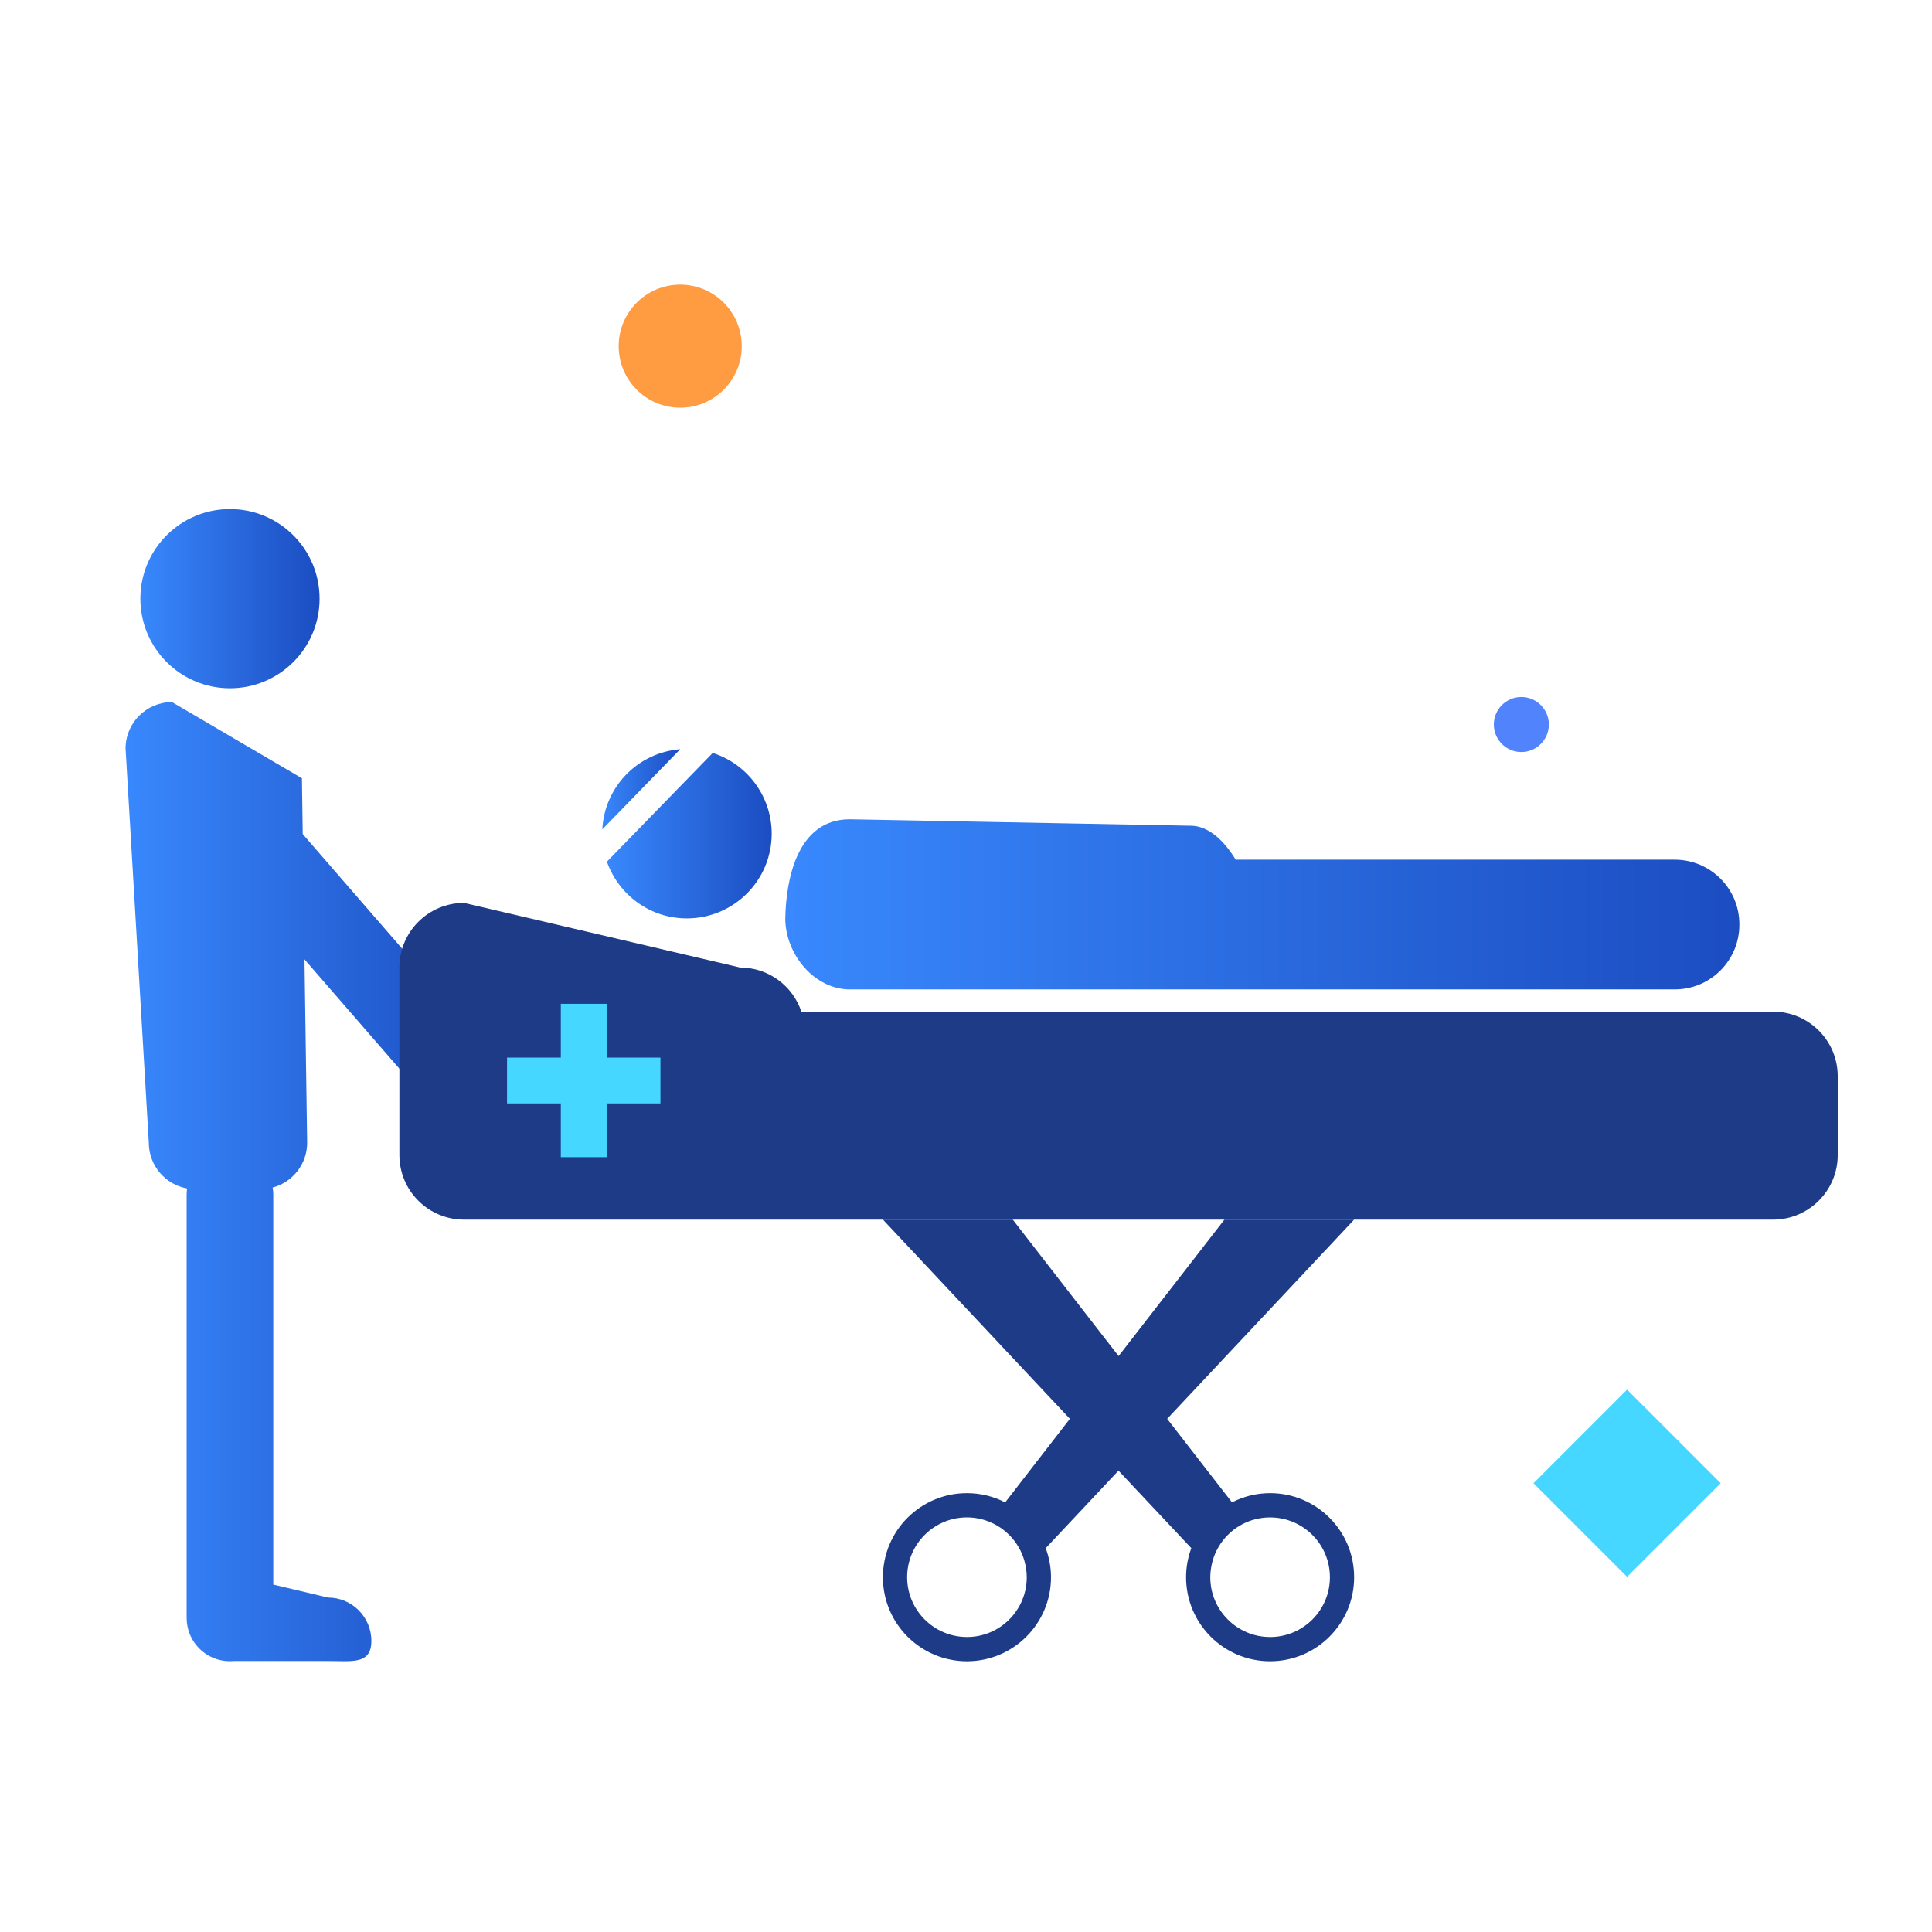 <?xml version="1.0" encoding="utf-8"?>
<!-- Generator: Adobe Illustrator 16.0.0, SVG Export Plug-In . SVG Version: 6.00 Build 0)  -->
<!DOCTYPE svg PUBLIC "-//W3C//DTD SVG 1.1//EN" "http://www.w3.org/Graphics/SVG/1.1/DTD/svg11.dtd">
<svg version="1.1" id="silverhealth-cashless-facility" xmlns="http://www.w3.org/2000/svg" xmlns:xlink="http://www.w3.org/1999/xlink" x="0px" y="0px"
	 width="100px" height="100px" viewBox="0 0 100 100" enable-background="new 0 0 100 100" xml:space="preserve">
<g>
	<linearGradient id="silverhealth-cashless-facility-1" gradientUnits="userSpaceOnUse" x1="6.499" y1="61.162" x2="25.056" y2="61.162">
		<stop  offset="0" style="stop-color:#3988FD"/>
		<stop  offset="1" style="stop-color:#1B4DC1"/>
	</linearGradient>
	<path fill="url(#silverhealth-cashless-facility-1)" d="M6.499,38.742l1.203,20.404c0,1.185,0.856,2.167,1.983,2.369C9.67,61.618,9.66,61.722,9.66,61.829
		v21.913c0,1.24,1.002,2.241,2.24,2.241c0.081,0,0.156-0.003,0.231-0.01h4.847c1.236,0,2.244,0.197,2.244-1.041
		c0-1.239-1.008-2.243-2.244-2.243l-2.833-0.672V61.829c0-0.123-0.012-0.245-0.033-0.362c1.027-0.271,1.786-1.207,1.786-2.321
		l-0.138-9.49l5.63,6.485c0.756,0.87,2.075,0.965,2.943,0.209c0.874-0.758,0.967-2.077,0.211-2.948l-8.875-10.23l-0.042-2.888
		l-6.723-3.944C7.577,36.339,6.499,37.416,6.499,38.742z"/>
	<linearGradient id="silverhealth-cashless-facility-2" gradientUnits="userSpaceOnUse" x1="7.266" y1="30.987" x2="16.541" y2="30.987">
		<stop  offset="0" style="stop-color:#3988FD"/>
		<stop  offset="1" style="stop-color:#1B4DC1"/>
	</linearGradient>
	<circle fill="url(#silverhealth-cashless-facility-2)" cx="11.903" cy="30.987" r="4.638"/>
</g>
<rect x="25.281" y="51.439" transform="matrix(0.707 0.707 -0.707 0.707 48.275 -4.673)" fill="#45D7FF" width="8.995" height="8.994"/>
<g>
	<polygon fill="none" points="57.893,70.189 63.372,63.127 52.418,63.127 	"/>
	<g>
		<linearGradient id="silverhealth-cashless-facility-3" gradientUnits="userSpaceOnUse" x1="31.176" y1="40.854" x2="35.208" y2="40.854">
			<stop  offset="0" style="stop-color:#3988FD"/>
			<stop  offset="1" style="stop-color:#1B4DC1"/>
		</linearGradient>
		<path fill="url(#silverhealth-cashless-facility-3)" d="M31.176,42.928l4.032-4.148C33.018,38.95,31.285,40.723,31.176,42.928z"/>
		<linearGradient id="silverhealth-cashless-facility-4" gradientUnits="userSpaceOnUse" x1="31.414" y1="43.254" x2="39.942" y2="43.254">
			<stop  offset="0" style="stop-color:#3988FD"/>
			<stop  offset="1" style="stop-color:#1B4DC1"/>
		</linearGradient>
		<path fill="url(#silverhealth-cashless-facility-4)" d="M36.89,38.972L31.414,44.6c0.6,1.709,2.223,2.937,4.137,2.937c2.425,0,4.392-1.964,4.392-4.387
			C39.939,41.194,38.659,39.538,36.89,38.972z"/>
	</g>
	<path fill="#1E3B88" d="M45.699,81.637c0,2.401,1.947,4.349,4.35,4.349c2.402,0,4.351-1.947,4.351-4.349
		c0-0.531-0.102-1.035-0.274-1.505l3.767-4.012l3.769,4.012c-0.174,0.47-0.271,0.974-0.271,1.505c0,2.401,1.946,4.349,4.348,4.349
		c2.403,0,4.351-1.947,4.351-4.349c0-2.405-1.947-4.352-4.351-4.352c-0.71,0-1.381,0.174-1.971,0.478l-3.356-4.324l9.678-10.312
		h-6.714l-5.478,7.062l-5.479-7.062h-6.719l9.677,10.312l-3.35,4.324c-0.595-0.305-1.265-0.478-1.977-0.478
		C47.646,77.285,45.699,79.231,45.699,81.637z M62.644,81.632c0-0.142,0.013-0.28,0.032-0.417c0.15-1.106,0.88-2.022,1.875-2.439
		c0.366-0.149,0.768-0.235,1.187-0.235c1.71,0,3.098,1.387,3.098,3.097c0,1.708-1.388,3.094-3.098,3.094
		C64.03,84.73,62.643,83.343,62.644,81.632z M46.953,81.637c0-1.71,1.387-3.097,3.097-3.097c0.421,0,0.823,0.086,1.187,0.239
		c0.996,0.413,1.725,1.332,1.875,2.436c0.021,0.139,0.033,0.275,0.033,0.422c0,1.708-1.386,3.094-3.095,3.094
		S46.955,83.343,46.953,81.637z"/>
	<path fill="#1E3B88" d="M20.672,50.078v5.631v4.074c0,1.847,1.498,3.345,3.346,3.345h14.294h7.387h6.719h10.956h6.714h21.685
		c1.849,0,3.348-1.498,3.348-3.345v-4.074c0-1.85-1.499-3.349-3.348-3.346H41.479c-0.442-1.326-1.696-2.284-3.171-2.284
		l-14.291-3.345C22.17,46.735,20.672,48.231,20.672,50.078z M26.244,54.74h2.784v-2.38v-0.403h2.371v0.403v2.38h2.785v2.373h-2.785
		v2.782h-2.371v-2.782h-2.784V54.74z"/>
	<path d="M40.644,48.504c0-0.063,0-0.127,0-0.194c0-0.01,0-0.021,0-0.034V48.504z"/>
	<linearGradient id="silverhealth-cashless-facility-5" gradientUnits="userSpaceOnUse" x1="40.645" y1="46.809" x2="90.029" y2="46.809">
		<stop  offset="0" style="stop-color:#3988FD"/>
		<stop  offset="1" style="stop-color:#1B4DC1"/>
	</linearGradient>
	<path fill="url(#silverhealth-cashless-facility-5)" d="M40.646,47.566c0.019,1.837,1.506,3.646,3.345,3.646h0.451h17.189h25.054
		c1.847,0,3.345-1.498,3.345-3.347v-0.023c0-1.847-1.498-3.345-3.345-3.345H63.959c-0.604-0.997-1.422-1.757-2.328-1.757
		l-17.643-0.334C41.189,42.406,40.677,45.678,40.646,47.566z"/>
</g>
<rect x="80.792" y="73.362" transform="matrix(0.707 0.707 -0.707 0.707 78.964 -37.061)" fill="#45D7FF" width="6.854" height="6.852"/>
<circle fill="#FF9B41" cx="35.208" cy="17.918" r="3.185"/>
<circle fill="#5083FC" cx="78.744" cy="37.501" r="1.424"/>
</svg>
